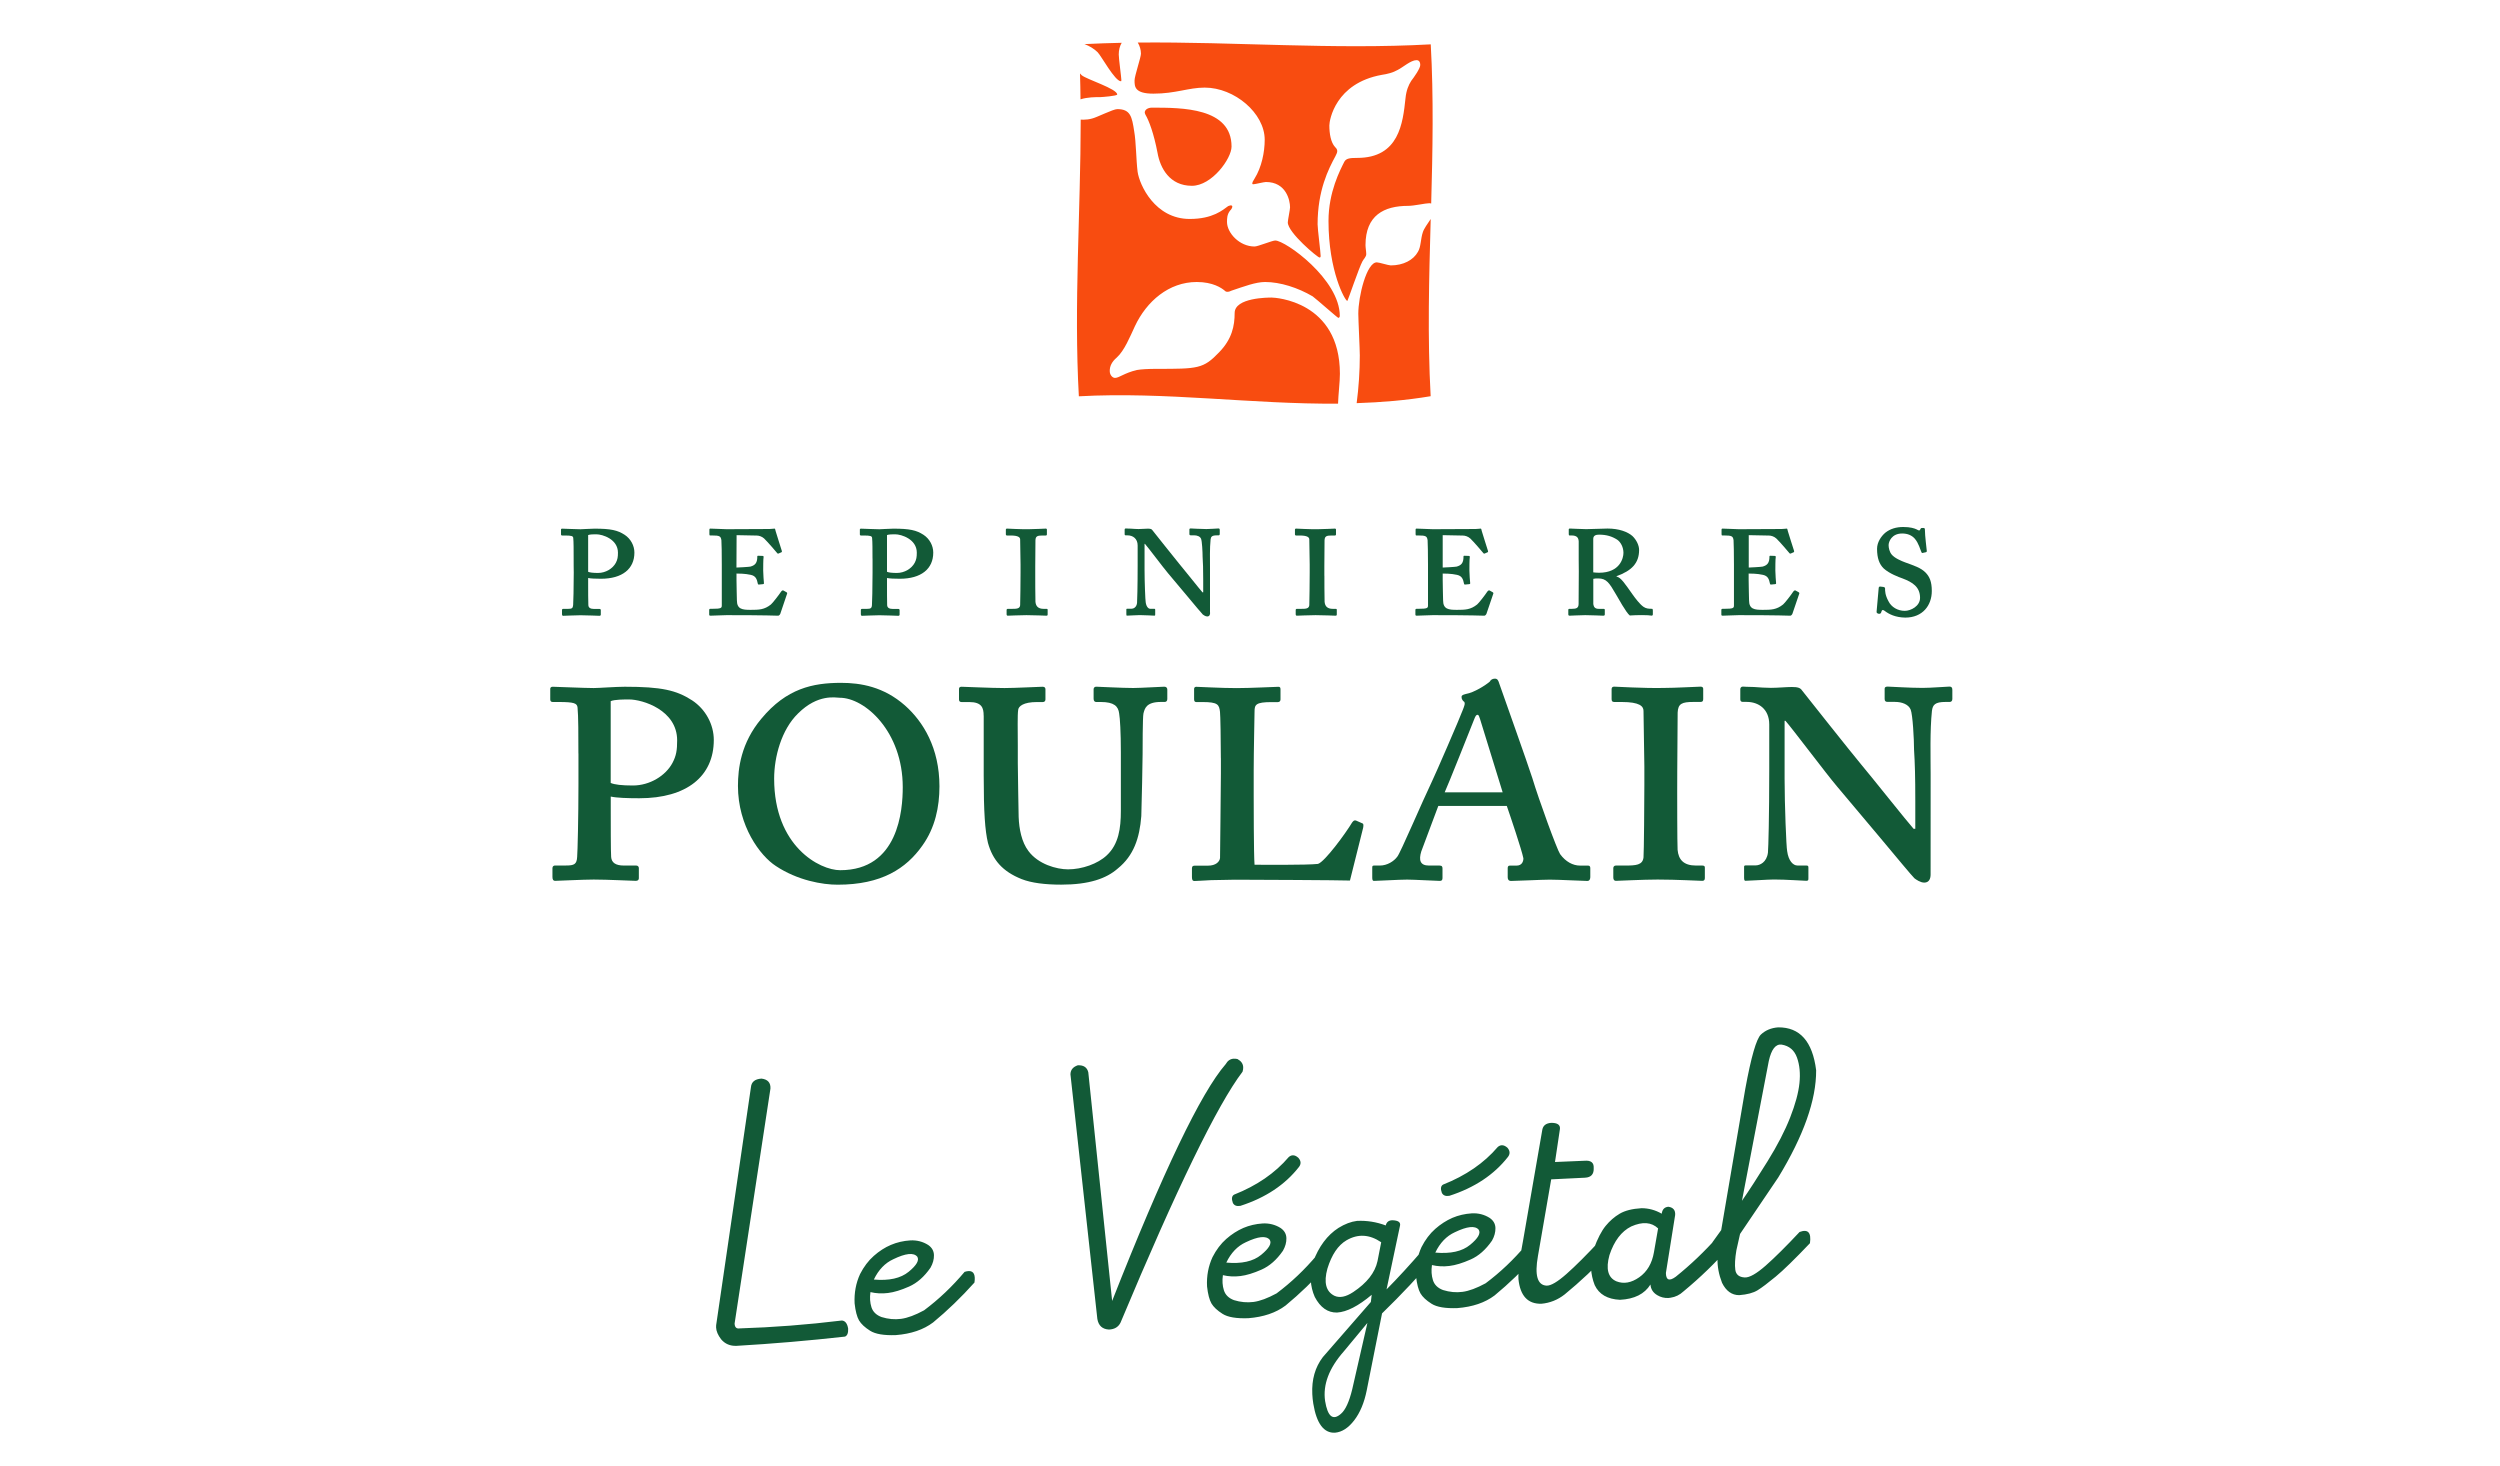 <?xml version="1.0" encoding="utf-8"?>
<!-- Generator: Adobe Illustrator 23.0.1, SVG Export Plug-In . SVG Version: 6.00 Build 0)  -->
<svg version="1.1" xmlns="http://www.w3.org/2000/svg" xmlns:xlink="http://www.w3.org/1999/xlink" x="0px" y="0px" width="500px"
	 height="293.28px" viewBox="0 0 500 293.28" style="enable-background:new 0 0 500 293.28;" xml:space="preserve">
<style type="text/css">
	.st0{fill:#125A37;}
	.st1{fill:#F84C10;}
</style>
<g id="Calque_1">
	<path class="st0" d="M114.73,111.72c0-1.57,0-3.4-0.08-4.13c-0.04-0.38-0.31-0.49-1.68-0.49h-0.54c-0.15,0-0.23-0.08-0.23-0.23
		v-0.95c0-0.12,0.08-0.19,0.23-0.19c0.23,0,2.86,0.12,3.67,0.12c0.46,0,1.98-0.12,2.79-0.12c3.28,0,4.62,0.31,6.04,1.23
		c1.22,0.8,1.95,2.18,1.95,3.56c0,3.25-2.41,5.23-6.69,5.23c-1.07,0-2.06-0.04-2.56-0.15v0.99c0,1.15,0,4.09,0.04,4.44
		c0.03,0.5,0.38,0.76,1.15,0.76h1.11c0.15,0,0.23,0.12,0.23,0.23v0.91c0,0.12-0.08,0.23-0.27,0.23c-0.31,0-2.52-0.11-3.78-0.11
		c-0.95,0-3.21,0.11-3.48,0.11c-0.15,0-0.23-0.11-0.23-0.34V122c0-0.15,0.12-0.23,0.23-0.23h1c0.73,0,0.95-0.12,1-0.76
		c0.04-0.42,0.12-3.63,0.12-6.5C114.73,114.51,114.73,111.72,114.73,111.72z M117.63,114.36c0.34,0.15,1,0.23,1.98,0.23
		c1.53,0,2.95-0.88,3.56-2.03c0.34-0.65,0.42-1.15,0.42-2.03c0-2.71-3.1-3.67-4.32-3.67c-0.42,0-1.3,0-1.64,0.15V114.36z"/>
	<path class="st0" d="M147.29,113.51c0.23,0,2.49-0.12,2.79-0.19c1-0.27,1.38-0.8,1.38-1.98c0-0.15,0.03-0.19,0.19-0.19l0.84,0.03
		c0.15,0,0.27,0.08,0.23,0.23c-0.08,0.34-0.08,2.37-0.08,2.71c0,0.84,0.12,2.03,0.15,2.52c0,0.15-0.08,0.19-0.19,0.19l-0.8,0.08
		c-0.12,0-0.19,0-0.23-0.15c-0.19-0.95-0.42-1.57-1.41-1.79c-1.15-0.26-2.49-0.26-2.86-0.26v1.3c0,1.34,0.08,3.55,0.08,4.05
		c0,1.8,1.11,1.91,2.75,1.91c1.68,0,2.75-0.03,4.05-1.07c0.3-0.23,1.64-1.95,2.03-2.56c0.19-0.27,0.38-0.31,0.49-0.23l0.61,0.34
		c0.08,0.03,0.15,0.15,0.12,0.26l-1.37,4.05c-0.08,0.19-0.27,0.38-0.42,0.38c-0.27,0-2.29-0.11-10.32-0.11
		c-0.69,0-2.79,0.11-3.25,0.11c-0.19,0-0.23-0.11-0.23-0.27v-0.88c0-0.15,0.08-0.23,0.27-0.23h0.34c1.79,0,1.91-0.15,1.91-0.69
		v-8.14c0-2.03-0.03-4.51-0.08-4.89c-0.12-0.8-0.34-0.95-1.87-0.95h-0.38c-0.12,0-0.15-0.08-0.15-0.27v-0.91
		c0-0.08,0.03-0.19,0.19-0.19c0.57,0,2.68,0.12,3.25,0.12l8.56-0.04c0.38,0,0.88-0.08,1.03-0.08c0.08,0,0.15,0.08,0.23,0.54
		c0.08,0.34,1.15,3.63,1.22,3.9c0.04,0.15,0.04,0.23-0.03,0.27l-0.61,0.27c-0.08,0.04-0.23,0.04-0.34-0.15
		c-0.08-0.12-1.92-2.25-2.56-2.86c-0.46-0.42-1.07-0.58-1.45-0.58l-4.05-0.08L147.29,113.51L147.29,113.51z"/>
	<path class="st0" d="M174.5,111.72c0-1.57,0-3.4-0.08-4.13c-0.04-0.38-0.31-0.49-1.68-0.49h-0.54c-0.15,0-0.23-0.08-0.23-0.23
		v-0.95c0-0.12,0.08-0.19,0.23-0.19c0.23,0,2.86,0.12,3.67,0.12c0.46,0,1.99-0.12,2.79-0.12c3.29,0,4.62,0.31,6.04,1.23
		c1.22,0.8,1.95,2.18,1.95,3.56c0,3.25-2.41,5.23-6.69,5.23c-1.07,0-2.07-0.04-2.56-0.15v0.99c0,1.15,0,4.09,0.03,4.44
		c0.03,0.5,0.38,0.76,1.15,0.76h1.11c0.15,0,0.23,0.12,0.23,0.23v0.91c0,0.12-0.08,0.23-0.27,0.23c-0.3,0-2.52-0.11-3.78-0.11
		c-0.95,0-3.21,0.11-3.47,0.11c-0.15,0-0.23-0.11-0.23-0.34V122c0-0.15,0.12-0.23,0.23-0.23h1c0.72,0,0.95-0.12,0.99-0.76
		c0.04-0.42,0.12-3.63,0.12-6.5V111.72L174.5,111.72z M177.4,114.36c0.34,0.15,1,0.23,1.98,0.23c1.53,0,2.95-0.88,3.56-2.03
		c0.34-0.65,0.42-1.15,0.42-2.03c0-2.71-3.1-3.67-4.32-3.67c-0.42,0-1.3,0-1.64,0.15C177.4,107.02,177.4,114.36,177.4,114.36z"/>
	<path class="st0" d="M207.05,115.16c0,0.23,0,4.62,0.04,5.2c0.08,0.88,0.54,1.41,1.64,1.41h0.57c0.19,0,0.23,0.08,0.23,0.19v0.91
		c0,0.15-0.03,0.27-0.23,0.27c-0.3,0-2.29-0.11-4.01-0.11c-1.3,0-3.52,0.11-3.74,0.11c-0.15,0-0.23-0.11-0.23-0.3V122
		c0-0.12,0.08-0.23,0.23-0.23h0.84c0.95,0,1.57-0.03,1.64-0.72c0.03-0.34,0.08-5.2,0.08-6.5v-1.68c0-0.61-0.08-4.44-0.08-4.97
		c0-0.42-0.34-0.8-1.94-0.8h-0.69c-0.19,0-0.23-0.12-0.23-0.27v-0.88c0-0.15,0.08-0.23,0.23-0.23c0.23,0,2.6,0.15,4.39,0.12
		c1.11,0,3.06-0.12,3.36-0.12c0.15,0,0.23,0.08,0.23,0.19v0.92c0,0.15-0.03,0.27-0.23,0.27h-0.65c-1.04,0-1.38,0.15-1.41,0.95
		c0,0.38-0.04,4.93-0.04,5.2L207.05,115.16L207.05,115.16z"/>
	<path class="st0" d="M242.02,122.57c0,0.34-0.11,0.72-0.57,0.72c-0.34,0-0.73-0.26-0.88-0.38c-0.27-0.27-1.57-1.83-3.14-3.71
		c-1.76-2.1-3.4-4.05-3.82-4.55c-0.91-1.07-4.01-5.2-4.62-5.88h-0.08v5.23c0,2.29,0.15,6.12,0.23,6.46c0.12,0.88,0.54,1.3,0.91,1.3
		h0.8c0.19,0,0.19,0.08,0.19,0.23v0.91c0,0.15,0,0.23-0.19,0.23c-0.27,0-1.8-0.11-2.9-0.11c-0.54,0-2.25,0.11-2.56,0.11
		c-0.08,0-0.12-0.08-0.12-0.27v-0.99c0-0.08,0.04-0.12,0.15-0.12h0.88c0.38,0,1-0.26,1.11-1.15c0.03-0.45,0.12-3.17,0.12-7.49v-4.01
		c0-1.37-0.95-2.03-2.03-2.03h-0.34c-0.15,0-0.23-0.08-0.23-0.23v-0.92c0-0.11,0.08-0.23,0.23-0.23c0.08,0,0.49,0.04,1,0.04
		c0.49,0.03,1.11,0.08,1.53,0.08c0.61,0,1.41-0.08,1.87-0.08c0.54,0,0.77,0.08,0.92,0.31c0.12,0.15,4.51,5.69,5.31,6.65
		c0.69,0.8,4.24,5.27,4.7,5.77h0.15v-2.53c0-2.18-0.04-3.36-0.12-4.59c0-0.91-0.11-3.13-0.31-3.59c-0.19-0.46-0.76-0.69-1.41-0.69
		h-0.65c-0.19,0-0.27-0.08-0.27-0.27v-0.91c0-0.12,0.08-0.19,0.27-0.19c0.27,0,1.91,0.12,3.13,0.12c0.8,0,2.14-0.12,2.4-0.12
		c0.19,0,0.27,0.08,0.27,0.31v0.8c0,0.15-0.08,0.27-0.23,0.27h-0.38c-0.95,0-1.15,0.27-1.22,0.8c-0.19,1.76-0.12,4.17-0.12,5.73
		v8.93H242.02z"/>
	<path class="st0" d="M264.88,115.16c0,0.23,0,4.62,0.04,5.2c0.08,0.88,0.54,1.41,1.64,1.41h0.57c0.19,0,0.23,0.08,0.23,0.19v0.91
		c0,0.15-0.04,0.27-0.23,0.27c-0.31,0-2.29-0.11-4.01-0.11c-1.3,0-3.52,0.11-3.75,0.11c-0.15,0-0.23-0.11-0.23-0.3V122
		c0-0.12,0.08-0.23,0.23-0.23h0.84c0.96,0,1.57-0.03,1.65-0.72c0.03-0.34,0.08-5.2,0.08-6.5v-1.68c0-0.61-0.08-4.44-0.08-4.97
		c0-0.42-0.34-0.8-1.95-0.8h-0.69c-0.19,0-0.23-0.12-0.23-0.27v-0.88c0-0.15,0.08-0.23,0.23-0.23c0.23,0,2.6,0.15,4.39,0.12
		c1.11,0,3.06-0.12,3.36-0.12c0.15,0,0.23,0.08,0.23,0.19v0.92c0,0.15-0.03,0.27-0.23,0.27h-0.65c-1.03,0-1.37,0.15-1.41,0.95
		c0,0.38-0.04,4.93-0.04,5.2V115.16z"/>
	<path class="st0" d="M288.54,113.51c0.23,0,2.49-0.12,2.79-0.19c1-0.27,1.37-0.8,1.37-1.98c0-0.15,0.03-0.19,0.19-0.19l0.84,0.03
		c0.15,0,0.27,0.08,0.23,0.23c-0.08,0.34-0.08,2.37-0.08,2.71c0,0.84,0.12,2.03,0.16,2.52c0,0.15-0.08,0.19-0.2,0.19l-0.8,0.08
		c-0.12,0-0.19,0-0.23-0.15c-0.19-0.95-0.42-1.57-1.41-1.79c-1.15-0.26-2.49-0.26-2.86-0.26v1.3c0,1.34,0.08,3.55,0.08,4.05
		c0,1.8,1.11,1.91,2.75,1.91c1.68,0,2.75-0.03,4.05-1.07c0.31-0.23,1.64-1.95,2.03-2.56c0.19-0.27,0.38-0.31,0.49-0.23l0.61,0.34
		c0.08,0.03,0.15,0.15,0.12,0.26l-1.38,4.05c-0.08,0.19-0.27,0.38-0.42,0.38c-0.27,0-2.29-0.11-10.32-0.11
		c-0.69,0-2.79,0.11-3.24,0.11c-0.19,0-0.23-0.11-0.23-0.27v-0.88c0-0.15,0.08-0.23,0.27-0.23h0.34c1.8,0,1.91-0.15,1.91-0.69v-8.14
		c0-2.03-0.04-4.51-0.08-4.89c-0.12-0.8-0.34-0.95-1.87-0.95h-0.38c-0.12,0-0.15-0.08-0.15-0.27v-0.91c0-0.08,0.03-0.19,0.19-0.19
		c0.57,0,2.67,0.12,3.24,0.12l8.56-0.04c0.38,0,0.88-0.08,1.03-0.08c0.08,0,0.15,0.08,0.23,0.54c0.08,0.34,1.15,3.63,1.22,3.9
		c0.04,0.15,0.04,0.23-0.03,0.27l-0.61,0.27c-0.08,0.04-0.23,0.04-0.34-0.15c-0.08-0.12-1.91-2.25-2.56-2.86
		c-0.46-0.42-1.07-0.58-1.46-0.58l-4.05-0.08v6.5H288.54z"/>
	<path class="st0" d="M315.74,111.95v-3.67c-0.04-0.76-0.38-1.19-1.46-1.19h-0.38c-0.11,0-0.15-0.11-0.15-0.27v-0.92
		c0-0.12,0.08-0.19,0.23-0.19c0.19,0,2.56,0.12,3.25,0.12c0.46,0,3.78-0.12,4.28-0.12c2.29,0,4.01,0.65,4.97,1.49
		c0.84,0.8,1.34,1.91,1.34,2.79c0,2.64-1.49,4.17-4.51,5.24v0.08c0.88,0.19,1.64,1.37,3.21,3.59c0.54,0.76,1.41,1.91,2.14,2.44
		c0.54,0.38,1.03,0.42,1.72,0.42c0.15,0,0.19,0.12,0.19,0.34v0.76c0,0.15-0.08,0.27-0.23,0.27c-0.08,0-0.38-0.03-0.76-0.08
		c-0.34,0-0.8-0.03-1.18-0.03c-0.88,0-1.8,0.03-2.44,0.08c-0.73-0.54-2.4-3.63-2.75-4.2c-1.37-2.37-1.94-3.21-3.55-3.21
		c-0.38,0-0.73,0-1,0.08v5.05c0.08,0.54,0.3,0.95,1.07,0.95h1c0.15,0,0.23,0.08,0.23,0.19v0.91c0,0.19-0.08,0.27-0.31,0.27
		c-0.26,0-2.33-0.11-3.59-0.11c-0.95,0-2.9,0.11-3.17,0.11c-0.15,0-0.23-0.11-0.23-0.3v-0.88c0-0.12,0.08-0.19,0.23-0.19h0.46
		c0.91,0,1.37-0.15,1.37-1c0.04-1.87,0-4.13,0.04-6.46L315.74,111.95L315.74,111.95z M318.65,114.47c0.26,0.03,0.65,0.08,1.15,0.08
		c4.24,0,4.89-2.98,4.89-3.98c0-1.15-0.57-2.18-1.26-2.64c-1.03-0.65-2.1-1-3.63-1c-0.58,0-1.15,0.15-1.15,0.84L318.65,114.47
		L318.65,114.47z"/>
	<path class="st0" d="M349.73,113.51c0.23,0,2.49-0.12,2.79-0.19c0.99-0.27,1.37-0.8,1.37-1.98c0-0.15,0.04-0.19,0.19-0.19
		l0.84,0.03c0.15,0,0.27,0.08,0.23,0.23c-0.08,0.34-0.08,2.37-0.08,2.71c0,0.84,0.12,2.03,0.15,2.52c0,0.15-0.08,0.19-0.19,0.19
		l-0.8,0.08c-0.11,0-0.19,0-0.23-0.15c-0.19-0.95-0.42-1.57-1.41-1.79c-1.15-0.26-2.49-0.26-2.86-0.26v1.3
		c0,1.34,0.08,3.55,0.08,4.05c0,1.8,1.11,1.91,2.75,1.91c1.68,0,2.75-0.03,4.05-1.07c0.31-0.23,1.64-1.95,2.03-2.56
		c0.19-0.27,0.38-0.31,0.49-0.23l0.61,0.34c0.08,0.03,0.15,0.15,0.12,0.26l-1.38,4.05c-0.08,0.19-0.27,0.38-0.42,0.38
		c-0.27,0-2.29-0.11-10.31-0.11c-0.69,0-2.79,0.11-3.25,0.11c-0.19,0-0.23-0.11-0.23-0.27v-0.88c0-0.15,0.08-0.23,0.27-0.23h0.34
		c1.79,0,1.91-0.15,1.91-0.69v-8.14c0-2.03-0.04-4.51-0.08-4.89c-0.11-0.8-0.34-0.95-1.87-0.95h-0.38c-0.12,0-0.15-0.08-0.15-0.27
		v-0.91c0-0.08,0.04-0.19,0.19-0.19c0.57,0,2.67,0.12,3.25,0.12l8.56-0.04c0.38,0,0.88-0.08,1.04-0.08c0.08,0,0.15,0.08,0.23,0.54
		c0.08,0.34,1.15,3.63,1.23,3.9c0.03,0.15,0.03,0.23-0.04,0.27l-0.61,0.27c-0.08,0.04-0.23,0.04-0.34-0.15
		c-0.08-0.12-1.91-2.25-2.56-2.86c-0.46-0.42-1.07-0.58-1.46-0.58l-4.05-0.08v6.5H349.73z"/>
	<path class="st0" d="M376.9,122.15c-0.27-0.19-0.49-0.23-0.58,0.08l-0.11,0.31c-0.08,0.19-0.27,0.27-0.58,0.19
		c-0.23-0.08-0.35-0.23-0.31-0.42c0.11-1.07,0.38-4.13,0.42-4.74c0.03-0.15,0.11-0.26,0.27-0.26l0.69,0.08
		c0.15,0.03,0.31,0.11,0.31,0.27c0,0.54,0,1.34,0.69,2.6c0.57,1.15,1.83,1.91,3.25,1.91c1.22,0,3.06-0.95,3.06-2.6
		c0-2.18-1.5-3.13-3.52-3.89c-0.76-0.27-2.6-0.95-3.74-1.98c-0.88-0.84-1.34-2.07-1.34-3.94c0-1.3,0.8-2.49,1.64-3.21
		c1-0.8,2.22-1.15,3.59-1.15c1.45,0,2.26,0.27,2.71,0.49c0.38,0.23,0.58,0.27,0.65,0.08l0.15-0.26c0.08-0.12,0.19-0.12,0.49-0.12
		c0.31,0,0.34,0.15,0.34,0.34c0,1.26,0.34,3.74,0.38,4.28c0,0.11-0.03,0.19-0.15,0.23l-0.69,0.15c-0.12,0.04-0.19-0.03-0.23-0.15
		c-0.23-0.46-0.54-1.79-1.34-2.71c-0.58-0.65-1.41-1.03-2.52-1.03c-2.1,0-2.71,1.64-2.71,2.33c0,0.57,0.19,1.37,0.61,1.87
		c0.57,0.72,1.95,1.3,2.68,1.57c1.76,0.65,3.17,1.07,4.13,2.07c0.76,0.8,1.22,1.76,1.22,3.67c0,2.86-1.83,5.31-5.31,5.31
		C379.11,123.49,377.78,122.84,376.9,122.15"/>
	<path class="st0" d="M115.68,150.71c0-3.49,0-7.58-0.17-9.2c-0.09-0.86-0.68-1.11-3.75-1.11h-1.2c-0.34,0-0.51-0.17-0.51-0.51
		v-2.12c0-0.26,0.17-0.42,0.51-0.42c0.51,0,6.39,0.26,8.18,0.26c1.02,0,4.43-0.26,6.22-0.26c7.32,0,10.3,0.68,13.46,2.72
		c2.72,1.79,4.34,4.85,4.34,7.92c0,7.24-5.37,11.66-14.9,11.66c-2.39,0-4.6-0.08-5.71-0.34v2.21c0,2.56,0,9.12,0.08,9.88
		c0.09,1.11,0.86,1.71,2.56,1.71h2.47c0.34,0,0.51,0.26,0.51,0.51v2.04c0,0.26-0.17,0.51-0.59,0.51c-0.68,0-5.62-0.26-8.43-0.26
		c-2.13,0-7.15,0.26-7.75,0.26c-0.34,0-0.51-0.26-0.51-0.77v-1.79c0-0.34,0.26-0.51,0.51-0.51h2.22c1.62,0,2.13-0.25,2.21-1.71
		c0.09-0.94,0.26-8.09,0.26-14.48v-6.22H115.68z M122.14,156.59c0.77,0.34,2.22,0.51,4.43,0.51c3.41,0,6.56-1.96,7.92-4.51
		c0.77-1.45,0.94-2.56,0.94-4.52c0-6.05-6.9-8.18-9.62-8.18c-0.94,0-2.9,0-3.67,0.34C122.14,140.24,122.14,156.59,122.14,156.59z"/>
	<path class="st0" d="M155.17,173.2c-3.15-2.04-7.58-8-7.58-16.01c0-3.49,0.6-8.6,4.69-13.46c5.02-6.05,10.3-7.16,15.93-7.16
		c3.92,0,8.52,0.77,12.78,4.52c3.66,3.24,6.9,8.52,6.9,16.18c0,4.09-0.85,8.26-3.41,11.84c-3.24,4.6-8.17,7.83-16.94,7.83
		C164.53,176.95,159.51,176.09,155.17,173.2 M180.55,157.44c0-11.16-7.58-17.89-12.6-17.89c-0.77,0-4.34-0.85-8.35,3.15
		c-3.32,3.24-4.77,8.68-4.77,13.03c0,13.54,9.11,18.31,13.2,18.31C179.7,174.05,180.55,162.04,180.55,157.44"/>
	<path class="st0" d="M196.73,143.13c0-1.53-0.34-2.72-2.89-2.72h-1.53c-0.34,0-0.51-0.17-0.51-0.51v-2.13
		c0-0.26,0.17-0.42,0.51-0.42c0.51,0,5.96,0.26,8.6,0.26c2.04,0,7.07-0.26,7.58-0.26c0.42,0,0.6,0.17,0.6,0.51v2.04
		c0,0.26-0.17,0.51-0.51,0.51h-1.19c-2.72,0-3.66,0.85-3.75,1.53c-0.17,1.11-0.08,4-0.08,7.15v3.49c0,2.81,0.17,9.62,0.17,10.81
		c0.09,2.39,0.59,5.02,1.96,6.82c1.96,2.64,5.62,3.66,7.92,3.66c2.81,0,5.96-1.11,7.75-2.81c2.38-2.21,2.81-5.45,2.81-8.86v-11.75
		c0-4-0.17-6.81-0.34-7.75c-0.17-1.45-1.02-2.3-3.66-2.3h-0.94c-0.34,0-0.51-0.26-0.51-0.68v-1.87c0-0.26,0.17-0.51,0.51-0.51
		c0.42,0,5.2,0.26,7.41,0.26c1.45,0,5.7-0.26,6.22-0.26c0.42,0,0.6,0.26,0.6,0.59v1.87c0,0.34-0.17,0.59-0.51,0.59h-0.77
		c-2.98,0-3.24,1.36-3.49,2.3c-0.17,0.68-0.17,7.15-0.17,8.17c0,0.77-0.17,10.22-0.26,12.35c-0.34,4.43-1.53,7.92-4.69,10.48
		c-2.3,2.04-5.79,3.24-11.33,3.24c-3.24,0-5.96-0.34-7.92-1.11c-3.83-1.53-5.79-3.84-6.73-7.24c-0.59-2.47-0.85-6.14-0.85-13.46v-12
		H196.73z"/>
	<path class="st0" d="M244.17,151.65c0-3.49-0.09-8.68-0.17-9.28c-0.17-1.45-0.42-1.96-3.49-1.96h-1.27c-0.34,0-0.42-0.26-0.42-0.59
		v-2.04c0-0.26,0.17-0.42,0.42-0.42c0.6,0,4.94,0.26,8.09,0.26c2.81,0,7.75-0.26,8.35-0.26c0.34,0,0.42,0.17,0.42,0.51v2.04
		c0,0.26-0.17,0.51-0.51,0.51h-1.27c-3.15,0-3.41,0.51-3.41,1.87c0,0.68-0.17,8.17-0.17,12.01v4.69c0,0.94,0,12.01,0.17,13.96
		c1.02,0,10.56,0.09,12.69-0.17c1.36-0.42,5.54-6.13,6.81-8.26c0.26-0.34,0.42-0.51,0.77-0.42l1.36,0.6
		c0.17,0.08,0.17,0.42,0.09,0.85c-0.09,0.42-2.3,9.12-2.64,10.56c-1.45-0.08-20.52-0.17-23-0.17c-1.36,0-3.15,0.09-4.77,0.09
		c-1.62,0.08-2.9,0.17-3.32,0.17c-0.34,0-0.51-0.17-0.51-0.77v-1.79c0-0.42,0.26-0.51,0.59-0.51h2.64c1.53,0,2.3-0.77,2.39-1.53
		c0-1.36,0.17-13.63,0.17-16.86V151.65z"/>
	<path class="st0" d="M287.66,161.19c-0.34,1.02-3.07,8.09-3.41,9.11c-0.51,1.7-0.26,2.81,1.53,2.81h2.13c0.51,0,0.59,0.26,0.59,0.6
		v1.87c0,0.34-0.09,0.6-0.51,0.6c-0.68,0-5.19-0.26-6.56-0.26c-1.62,0-5.87,0.26-6.64,0.26c-0.34,0-0.34-0.42-0.34-0.77v-1.79
		c0-0.34,0-0.51,0.34-0.51h1.19c1.45,0,2.81-0.85,3.49-1.79c0.59-0.68,4.94-10.9,6.98-15.16c0.59-1.19,5.62-12.78,6.13-14.22
		c0.17-0.51,0.68-1.45,0.09-1.71c-0.17-0.17-0.42-0.59-0.34-0.85c-0.08-0.17,0.09-0.42,0.86-0.59c1.62-0.26,4-1.79,4.77-2.47
		c0.17-0.34,0.51-0.59,1.02-0.59c0.51,0,0.68,0.34,0.86,0.94c1.19,3.41,5.54,15.59,6.64,18.99c1.28,4.26,4.94,14.31,5.54,15.16
		c1.11,1.53,2.56,2.3,4,2.3h1.62c0.34,0,0.42,0.26,0.42,0.51v1.79c0,0.25-0.08,0.77-0.59,0.77c-1.02,0-5.54-0.26-7.5-0.26
		c-1.62,0-6.64,0.26-7.75,0.26c-0.59,0-0.68-0.42-0.68-0.77v-1.79c0-0.26,0.08-0.51,0.42-0.51h1.36c1.02,0,1.36-0.77,1.36-1.45
		c-0.34-1.71-2.64-8.52-3.32-10.48L287.66,161.19L287.66,161.19z M300.53,158.46c-0.34-1.19-4.34-13.97-4.52-14.65
		c-0.17-0.51-0.26-0.85-0.51-0.85c-0.26,0-0.42,0.26-0.68,0.94s-5.45,13.71-5.88,14.56H300.53z"/>
	<path class="st0" d="M335.44,158.38c0,0.51,0,10.31,0.08,11.58c0.17,1.96,1.2,3.15,3.67,3.15h1.27c0.42,0,0.51,0.17,0.51,0.42v2.04
		c0,0.34-0.08,0.6-0.51,0.6c-0.68,0-5.11-0.26-8.94-0.26c-2.9,0-7.83,0.26-8.35,0.26c-0.34,0-0.51-0.26-0.51-0.68v-1.87
		c0-0.26,0.17-0.51,0.51-0.51h1.87c2.12,0,3.49-0.08,3.66-1.62c0.09-0.77,0.17-11.58,0.17-14.48v-3.75c0-1.36-0.17-9.88-0.17-11.08
		c0-0.93-0.77-1.78-4.34-1.78h-1.53c-0.42,0-0.51-0.26-0.51-0.6v-1.96c0-0.34,0.17-0.51,0.51-0.51c0.51,0,5.79,0.34,9.8,0.26
		c2.47,0,6.81-0.26,7.5-0.26c0.34,0,0.51,0.17,0.51,0.42v2.04c0,0.34-0.08,0.6-0.51,0.6h-1.45c-2.3,0-3.07,0.34-3.15,2.12
		c0,0.85-0.08,10.99-0.08,11.58L335.44,158.38L335.44,158.38z"/>
	<path class="st0" d="M386.12,174.9c0,0.77-0.26,1.62-1.27,1.62c-0.77,0-1.62-0.6-1.96-0.86c-0.6-0.59-3.49-4.09-6.98-8.26
		c-3.92-4.69-7.58-9.03-8.52-10.13c-2.04-2.39-8.94-11.58-10.3-13.11h-0.17v11.66c0,5.11,0.34,13.63,0.51,14.39
		c0.26,1.96,1.19,2.89,2.04,2.89h1.79c0.42,0,0.42,0.17,0.42,0.51v2.04c0,0.34,0,0.51-0.42,0.51c-0.59,0-4-0.26-6.47-0.26
		c-1.19,0-5.02,0.26-5.71,0.26c-0.17,0-0.26-0.17-0.26-0.6v-2.22c0-0.17,0.09-0.26,0.34-0.26h1.96c0.85,0,2.22-0.6,2.47-2.56
		c0.09-1.02,0.26-7.07,0.26-16.69v-8.94c0-3.07-2.13-4.51-4.51-4.51h-0.77c-0.34,0-0.51-0.17-0.51-0.51v-2.04
		c0-0.26,0.17-0.51,0.51-0.51c0.17,0,1.11,0.08,2.21,0.08c1.11,0.09,2.47,0.17,3.41,0.17c1.36,0,3.15-0.17,4.17-0.17
		c1.19,0,1.71,0.17,2.04,0.68c0.26,0.34,10.05,12.69,11.84,14.82c1.53,1.79,9.45,11.75,10.48,12.86h0.34v-5.62
		c0-4.85-0.08-7.5-0.25-10.22c0-2.05-0.26-6.98-0.68-8.01c-0.42-1.02-1.71-1.53-3.15-1.53h-1.45c-0.42,0-0.6-0.17-0.6-0.6v-2.04
		c0-0.26,0.17-0.42,0.6-0.42c0.59,0,4.26,0.26,6.98,0.26c1.79,0,4.77-0.26,5.37-0.26c0.42,0,0.59,0.17,0.59,0.68v1.79
		c0,0.34-0.17,0.6-0.51,0.6h-0.85c-2.13,0-2.56,0.59-2.72,1.78c-0.42,3.92-0.26,9.28-0.26,12.78L386.12,174.9L386.12,174.9z"/>
	<path class="st1" d="M238.38,37.16c4,0,7.93-5.44,7.93-7.85c0-7.78-9.89-7.78-15.93-7.78c-0.75,0-1.43,0.38-1.43,0.98
		c0,0.08,0.07,0.3,0.15,0.45c0.68,1.13,1.66,3.7,2.41,7.63C232.04,33.61,233.93,37.16,238.38,37.16 M286.15,8.87
		c-19.53,1.08-39.06-0.54-58.6-0.36c0.4,0.64,0.64,1.47,0.64,2.22c0,0.75-1.28,4.45-1.28,5.36c0,1.21,0,2.64,3.77,2.64
		c4.45,0,7.02-1.21,10.26-1.21c5.97,0,12,5.13,12,10.42c0,2.49-0.61,5.51-2.03,7.78c-0.3,0.45-0.45,0.76-0.45,0.98
		c0,0.15,0.08,0.15,0.23,0.15c0.3,0,2.11-0.45,2.49-0.45c4.07,0,4.83,3.7,4.83,5.06c0,0.45-0.45,2.57-0.45,3.02
		c0,2.04,5.96,7.02,6.34,7.02c0.15,0,0.23-0.08,0.23-0.3c0-0.76-0.61-5.36-0.61-6.34c0-6.79,2.19-11.09,3.55-13.59
		c0.23-0.45,0.38-0.76,0.38-1.05c0-0.3-0.15-0.53-0.45-0.83c-0.83-0.91-1.13-2.64-1.13-4.3c0-1.06,1.2-8.45,10.49-10.12
		c1.06-0.15,2.26-0.45,3.17-0.98c1.05-0.52,2.64-1.96,3.77-1.96c0.45,0,0.75,0.3,0.75,0.98c0,0.68-1.28,2.49-1.81,3.17
		c-0.53,0.83-0.98,1.89-1.14,3.47c-0.53,4.98-1.28,11.93-9.66,11.93c-1.43,0-2.19,0.08-2.57,0.76c-0.83,1.66-3.17,6.04-3.17,11.85
		c0,10.04,3.32,16,3.77,16c0.08,0,2.35-6.72,3.02-7.93c0.23-0.45,0.76-0.9,0.76-1.43s-0.15-1.29-0.15-1.81
		c0-5.96,3.7-7.85,8.53-7.85c1.2,0,3.47-0.53,4.23-0.53c0.13,0,0.26,0.03,0.38,0.06C286.53,30.08,286.74,19.48,286.15,8.87
		 M224.19,16.25c0.08,0,0.08-0.08,0.08-0.3c0-0.45-0.52-4.23-0.52-5.06c0-0.89,0.22-1.71,0.59-2.33c-2.48,0.05-4.95,0.14-7.44,0.26
		c0.98,0.36,1.96,0.96,2.62,1.62C220.27,11.19,222.98,16.25,224.19,16.25 M220.12,19.42c0.23,0,3.32-0.23,3.32-0.52
		c0-1.14-6.11-3.02-7.1-3.85c-0.12-0.11-0.23-0.24-0.34-0.36c0.05,1.73,0.09,3.45,0.1,5.18C217.46,19.42,219.12,19.42,220.12,19.42
		 M284.57,46.44c-0.45,1.28-0.37,2.95-0.98,3.92c-0.91,1.66-2.94,2.72-5.44,2.72c-0.45,0-2.34-0.61-2.79-0.61
		c-2.04,0-3.7,6.79-3.7,10.26c0,1.21,0.3,7.1,0.3,8.38c0,3.1-0.22,6.41-0.63,9.52c4.94-0.16,9.87-0.56,14.8-1.39
		c-0.65-11.82-0.32-23.63,0.01-35.44C285.52,44.75,284.78,45.74,284.57,46.44 M223.36,71.5c1.51-1.36,2.64-4.15,3.62-6.26
		c2.34-4.98,6.79-8.84,12.37-8.84c3.25,0,4.98,1.21,5.59,1.73c0.23,0.23,0.38,0.23,0.53,0.23c0.3,0,0.53-0.08,0.83-0.23
		c2.49-0.83,4.83-1.73,6.72-1.73c3.02,0,6.57,1.14,9.51,2.87c0.83,0.61,4.98,4.3,5.13,4.3c0.15,0,0.3-0.15,0.3-0.38
		c0-7.32-10.87-15.09-12.91-15.09c-0.6,0-3.47,1.2-4.14,1.2c-3.02,0-5.51-2.72-5.51-4.91c0-0.61,0-1.51,0.61-2.26
		c0.3-0.3,0.45-0.6,0.45-0.83c0-0.15-0.15-0.23-0.3-0.23s-0.3,0.08-0.53,0.15c-1.05,0.75-3.02,2.57-7.69,2.57
		c-6.94,0-10.04-6.79-10.42-9.44c-0.3-2.42-0.3-5.96-0.68-8.08c-0.45-2.95-0.75-4.45-3.39-4.45c-0.83,0-4.23,1.73-5.06,1.89
		c-0.53,0.15-1.14,0.23-1.73,0.23c-0.17,0-0.35-0.01-0.52-0.02c-0.01,18.44-1.39,36.89-0.37,55.34c17.28-0.96,34.57,1.61,51.84,1.47
		c0.05-1.8,0.37-4.31,0.37-5.98c0-14.56-12.98-15.24-13.66-15.24c-0.68,0-7.39,0-7.39,3.09c0,2.57-0.53,5.21-3.1,7.85
		c-3.17,3.32-4.23,3.32-12.53,3.32c-1.66,0-3.09,0.08-3.92,0.23c-2.57,0.61-3.54,1.58-4.38,1.58c-0.53,0-1.05-0.61-1.05-1.36
		C221.93,73.24,222.38,72.33,223.36,71.5"/>
	<path class="st0" d="M359.4,211.52c0.53,1.48,0.69,3.18,0.49,5.11c-0.2,1.93-0.82,4.22-1.86,6.87c-1.04,2.65-2.54,5.56-4.51,8.74
		c-1.97,3.18-3.67,5.82-5.13,7.92l5.37-27.97c0.52-2.33,1.37-3.42,2.56-3.27C357.85,209.17,358.87,210.04,359.4,211.52
		 M352.19,206.9c-0.91,0.85-1.96,4.47-3.13,10.86l-4.82,28.26l-1.72,2.39c-0.37,0.55-0.57,1.08-0.59,1.57
		c0.02,0.54,0.55,1.11,1.57,1.71c-0.04,1.59,0.26,3.21,0.91,4.88c0.81,1.64,1.96,2.46,3.43,2.46c1.59-0.12,2.82-0.45,3.68-0.98
		c0.86-0.53,2.06-1.44,3.61-2.72s3.84-3.52,6.86-6.69c0.3-2.14-0.4-2.88-2.08-2.24c-2.67,2.85-4.92,5.09-6.77,6.72
		c-1.85,1.62-3.25,2.42-4.19,2.37c-1.14-0.06-1.76-0.58-1.89-1.54s-0.06-2.26,0.22-3.91l0.73-3.25l7.64-11.3
		c5.08-8.35,7.61-15.49,7.58-21.44c-0.72-5.77-3.26-8.63-7.61-8.58C354.24,205.58,353.1,206.05,352.19,206.9 M331.62,245.68
		l-0.83,4.76c-0.38,2.24-1.37,3.91-2.95,5.02c-1.58,1.11-3.11,1.38-4.57,0.8c-1.68-0.73-2.14-2.49-1.38-5.24
		c0.94-2.84,2.39-4.75,4.35-5.73C328.5,244.29,330.29,244.42,331.62,245.68 M321.12,245.19c-0.82,1.01-1.61,2.53-2.36,4.57
		c-0.43,1.33-0.62,2.63-0.55,3.91c0.06,1.14,0.3,2.26,0.73,3.35c0.87,1.85,2.55,2.82,5.05,2.94c2.89-0.14,4.92-1.16,6.1-3.06
		c0.07,0.93,0.52,1.64,1.37,2.14c0.68,0.41,1.41,0.59,2.22,0.56c0.14-0.01,0.29-0.02,0.45-0.06c0.96-0.14,1.82-0.56,2.58-1.27
		c3.37-2.79,6.41-5.73,9.11-8.82c0.08-0.4,0.1-0.75,0.09-1.05c-0.06-1.2-0.84-1.57-2.35-1.08c-2.63,2.97-5.44,5.64-8.4,8.02
		c-1.3,0.95-1.96,0.7-1.98-0.75l1.85-11.59c0.07-0.95-0.38-1.51-1.35-1.65c-0.77,0.06-1.22,0.52-1.34,1.39
		c-1.26-0.73-2.61-1.1-4.04-1.1c-1.85,0.11-3.31,0.48-4.36,1.1C322.87,243.37,321.94,244.19,321.12,245.19 M308.47,225.9l-3.87,22.3
		c-0.68,3.46-0.98,6-0.91,7.63c0.35,3.34,1.87,4.98,4.58,4.92c1.71-0.15,3.27-0.77,4.67-1.87c3.06-2.5,6.11-5.37,9.15-8.61
		c0.08-0.29,0.12-0.55,0.1-0.81c-0.07-1.46-0.77-1.94-2.12-1.44c-2.71,2.93-4.97,5.18-6.77,6.77s-3.13,2.37-3.98,2.34
		c-1.84-0.1-2.42-2.07-1.73-5.93l2.65-15.33l6.76-0.33c1.22-0.06,1.8-0.7,1.74-1.94c0.06-1.07-0.55-1.56-1.83-1.45l-5.91,0.25
		l0.99-6.62c0.08-0.82-0.51-1.22-1.75-1.21C309.24,224.64,308.64,225.08,308.47,225.9 M295.74,245.94c0.45,0.7-0.11,1.71-1.71,3.02
		c-1.59,1.32-3.92,1.83-6.97,1.56c0.94-1.96,2.24-3.31,3.9-4.07C293.43,245.26,295.02,245.09,295.74,245.94 M287.05,245.78
		c-1.08,0.95-2,2.17-2.75,3.64c-0.83,1.81-1.19,3.76-1.09,5.85c0.17,1.55,0.47,2.69,0.88,3.4c0.42,0.72,1.16,1.41,2.22,2.08
		c1.05,0.67,2.78,0.96,5.18,0.87c3.02-0.24,5.5-1.08,7.43-2.53c2.85-2.35,5.61-5.01,8.27-7.98c0.05-0.38,0.08-0.7,0.06-0.98
		c-0.06-1.19-0.73-1.57-2.03-1.16c-2.47,2.94-5.17,5.5-8.1,7.69c-1.79,0.97-3.32,1.54-4.61,1.71s-2.58,0.05-3.9-0.36
		c-1.05-0.39-1.73-1.05-2.02-1.97c-0.29-0.92-0.36-1.93-0.2-3.03c1.12,0.27,2.29,0.33,3.5,0.18c1.22-0.15,2.63-0.58,4.23-1.29
		c1.6-0.7,3.03-1.96,4.28-3.77c0.48-0.84,0.7-1.68,0.69-2.51c-0.02-0.84-0.4-1.52-1.16-2.04c-1.07-0.67-2.26-0.98-3.57-0.91
		c-1.39,0.09-2.68,0.39-3.88,0.9C289.27,244.1,288.13,244.83,287.05,245.78 M301.61,231.36c-2.79,3.58-6.71,6.18-11.73,7.8
		c-0.75,0.13-1.25-0.07-1.51-0.59c-0.3-0.82-0.22-1.37,0.24-1.65c4.55-1.8,8.2-4.31,10.93-7.51c0.25-0.22,0.51-0.34,0.8-0.36
		c0.37-0.02,0.76,0.15,1.15,0.5C302.01,230.16,302.05,230.76,301.61,231.36 M273.48,264.59l-3.03,13.25
		c-0.61,2.52-1.37,4.17-2.27,4.93c-1.6,1.4-2.65,0.55-3.16-2.57c-0.47-3.26,0.79-6.57,3.75-9.93L273.48,264.59z M276.24,248.45
		l-0.74,3.78c-0.5,2.31-2.12,4.37-4.85,6.18c-1.48,0.98-2.74,1.23-3.78,0.74c-1.69-0.85-2.15-2.66-1.39-5.42
		c0.86-2.79,2.13-4.68,3.82-5.67C271.59,246.73,273.9,246.86,276.24,248.45 M267.7,245.58c-2.24,1.44-3.94,3.72-5.11,6.85
		c-0.7,2.5-0.58,4.83,0.37,6.97c1.11,2.11,2.6,3.15,4.45,3.11c1.95-0.12,4.25-1.3,6.93-3.55l-0.17,1.44l-9.6,11.02
		c-1.55,2.03-2.25,4.5-2.11,7.4c0.03,0.61,0.09,1.24,0.2,1.92c0.66,3.98,2.11,5.91,4.34,5.8c1.39-0.12,2.66-0.94,3.84-2.47
		c1.18-1.54,2.01-3.53,2.5-5.97l3.07-15.42c3.89-3.78,7.4-7.52,10.54-11.23c-0.07-1.46-0.86-1.96-2.36-1.5
		c-2.61,3.02-5.03,5.66-7.28,7.93l2.7-12.78c0.13-0.66-0.38-1.01-1.53-1.05c-0.73,0.01-1.17,0.36-1.33,1.04
		c-1.87-0.7-3.79-1.01-5.76-0.91C270.2,244.33,268.98,244.79,267.7,245.58 M253.94,247.95c0.46,0.7-0.11,1.71-1.71,3.02
		c-1.59,1.31-3.92,1.83-6.97,1.55c0.94-1.96,2.24-3.31,3.9-4.07C251.62,247.27,253.22,247.1,253.94,247.95 M245.25,247.79
		c-1.08,0.95-2,2.17-2.75,3.64c-0.83,1.81-1.2,3.76-1.09,5.86c0.17,1.55,0.47,2.68,0.88,3.4c0.42,0.71,1.16,1.41,2.22,2.08
		c1.05,0.67,2.78,0.96,5.17,0.87c3.02-0.24,5.5-1.08,7.43-2.53c2.85-2.35,5.61-5.01,8.27-7.98c0.05-0.37,0.07-0.7,0.06-0.98
		c-0.06-1.19-0.73-1.57-2.03-1.16c-2.47,2.94-5.17,5.5-8.1,7.69c-1.79,0.97-3.32,1.54-4.61,1.71c-1.29,0.16-2.58,0.05-3.9-0.36
		c-1.05-0.39-1.73-1.05-2.02-1.97c-0.29-0.91-0.36-1.93-0.2-3.03c1.12,0.27,2.29,0.33,3.5,0.18c1.22-0.15,2.63-0.58,4.23-1.29
		s3.03-1.96,4.28-3.77c0.48-0.84,0.71-1.68,0.69-2.51c-0.02-0.84-0.4-1.52-1.16-2.04c-1.07-0.67-2.26-0.97-3.57-0.91
		c-1.39,0.09-2.68,0.39-3.88,0.9C247.48,246.11,246.33,246.84,245.25,247.79 M259.81,233.37c-2.79,3.58-6.7,6.18-11.73,7.8
		c-0.75,0.13-1.25-0.07-1.51-0.59c-0.3-0.83-0.22-1.37,0.24-1.65c4.55-1.8,8.2-4.31,10.93-7.51c0.25-0.22,0.51-0.34,0.79-0.36
		c0.38-0.02,0.76,0.15,1.15,0.51C260.21,232.17,260.25,232.77,259.81,233.37 M214.09,214.88l5.38,48.91c0.23,1.34,1,2.05,2.33,2.12
		c1.11-0.05,1.87-0.51,2.3-1.37c11.23-26.84,19.37-43.57,24.41-50.2c0.1-0.33,0.15-0.63,0.13-0.91c-0.03-0.68-0.41-1.22-1.14-1.62
		c-0.26-0.06-0.51-0.08-0.75-0.07c-0.68,0.03-1.22,0.4-1.61,1.09c-4.95,5.69-12.52,21.47-22.71,47.36l-4.77-45.73
		c-0.24-0.99-0.94-1.46-2.11-1.4C214.59,213.39,214.1,213.99,214.09,214.88 M183.45,251.33c0.45,0.7-0.11,1.71-1.71,3.02
		c-1.59,1.31-3.92,1.83-6.97,1.56c0.94-1.96,2.24-3.31,3.9-4.07C181.13,250.65,182.72,250.48,183.45,251.33 M174.76,251.18
		c-1.08,0.95-2,2.17-2.75,3.64c-0.83,1.81-1.19,3.76-1.09,5.85c0.17,1.55,0.47,2.69,0.88,3.4c0.42,0.72,1.16,1.41,2.22,2.08
		s2.78,0.96,5.17,0.87c3.03-0.24,5.5-1.08,7.43-2.53c2.85-2.35,5.61-5.01,8.27-7.98c0.05-0.38,0.08-0.7,0.06-0.98
		c-0.06-1.18-0.73-1.57-2.03-1.16c-2.47,2.94-5.17,5.5-8.1,7.69c-1.79,0.97-3.32,1.54-4.61,1.71c-1.29,0.17-2.58,0.05-3.9-0.36
		c-1.05-0.39-1.73-1.05-2.02-1.96c-0.29-0.92-0.36-1.93-0.2-3.03c1.12,0.27,2.29,0.33,3.5,0.18c1.22-0.15,2.63-0.58,4.23-1.29
		s3.03-1.96,4.28-3.77c0.48-0.84,0.71-1.68,0.69-2.51c-0.02-0.84-0.4-1.52-1.16-2.04c-1.07-0.67-2.26-0.98-3.57-0.91
		c-1.39,0.09-2.68,0.39-3.88,0.9C176.98,249.49,175.84,250.22,174.76,251.18 M152.3,215.72c-1.32,0.09-2.01,0.66-2.11,1.71
		l-6.96,47.61c-0.02,0.14-0.02,0.29-0.01,0.45c0.03,0.75,0.37,1.53,1,2.36c0.77,0.92,1.79,1.36,3.06,1.32
		c7.25-0.42,14.49-1.04,21.72-1.85c0.46-0.19,0.67-0.72,0.63-1.6c-0.17-1.02-0.58-1.55-1.24-1.62c-6.97,0.85-13.8,1.37-20.47,1.58
		c-0.63,0.1-0.97-0.22-1-0.97l7.17-47C154.15,216.54,153.55,215.87,152.3,215.72"/>
</g>
<g id="Calque_2">
</g>
</svg>

